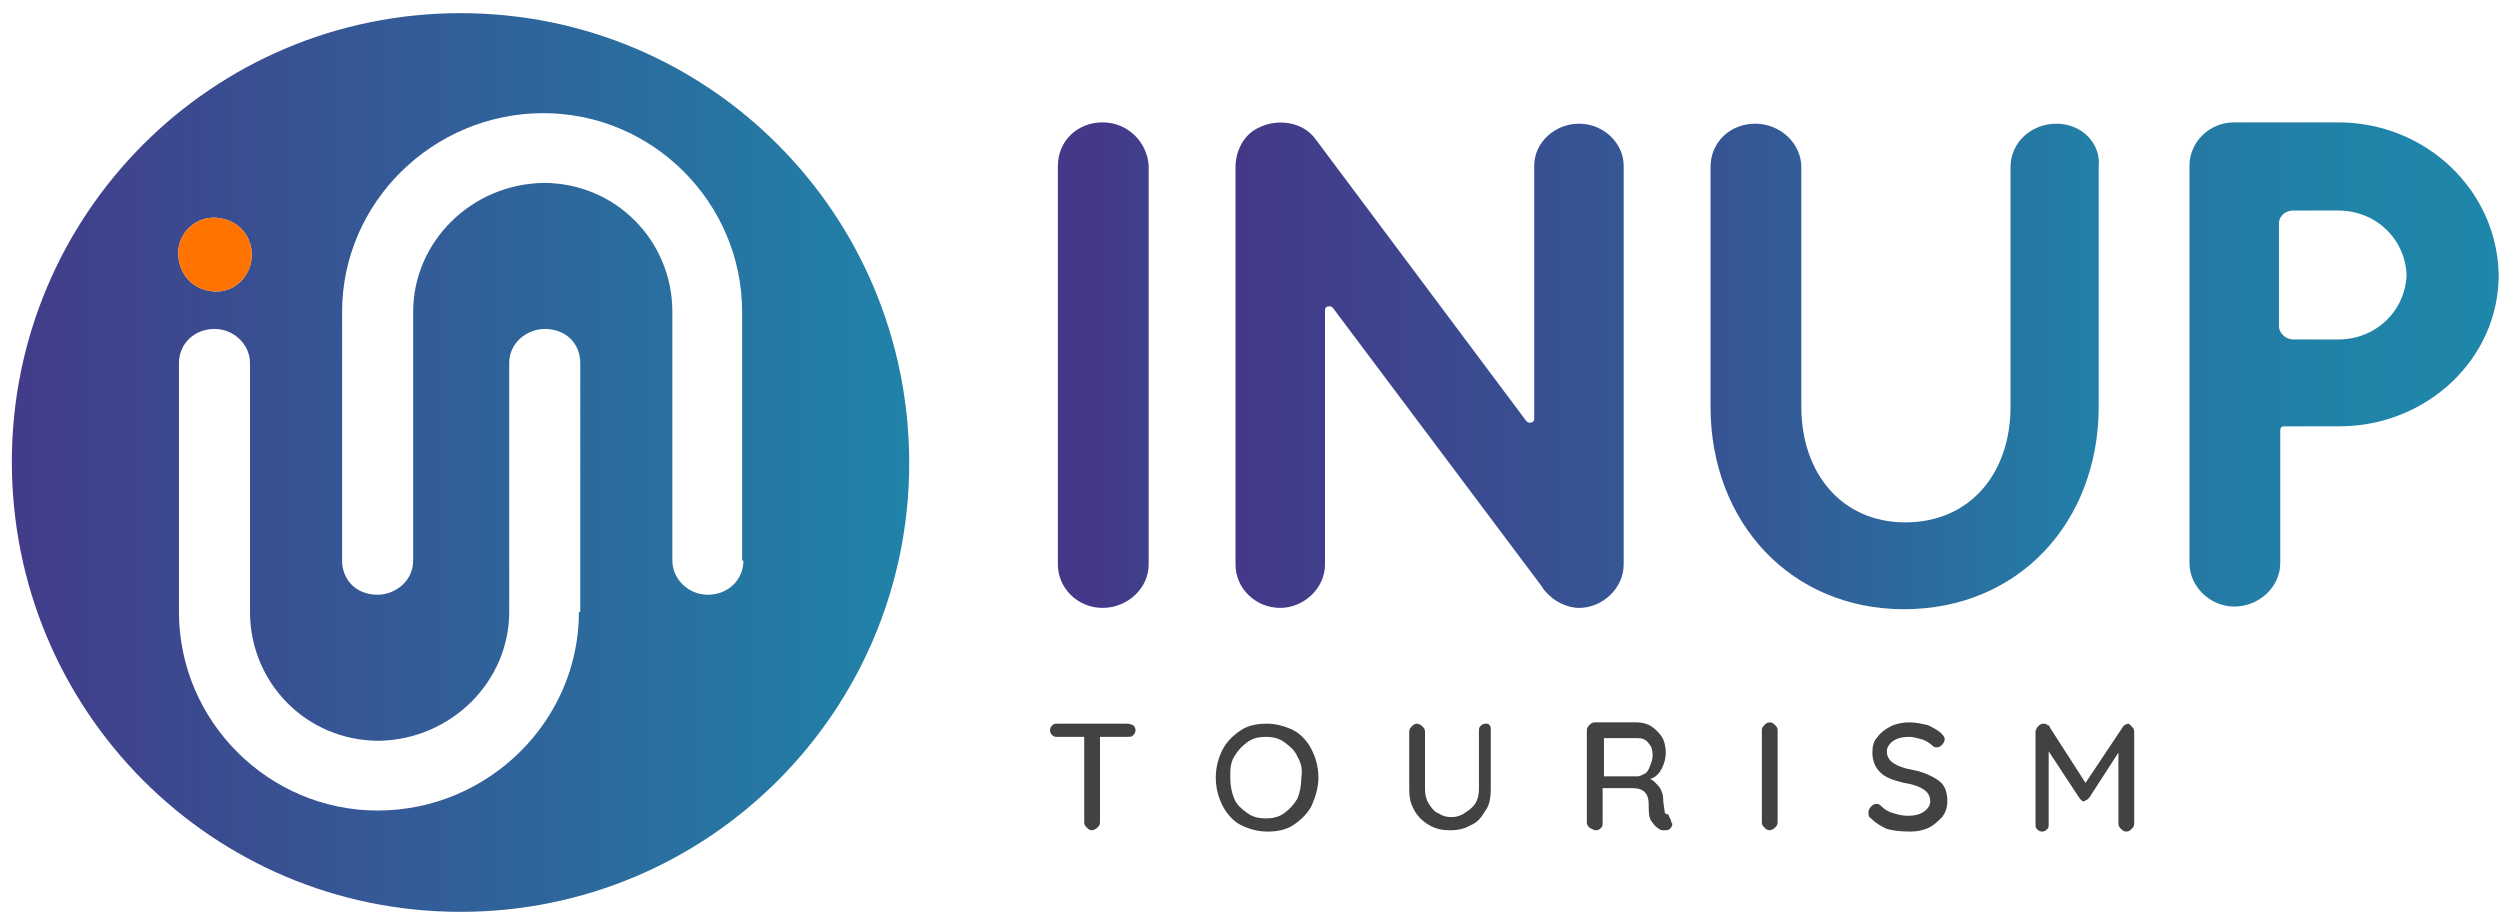<?xml version="1.0" encoding="utf-8"?>
<!-- Generator: Adobe Illustrator 27.8.0, SVG Export Plug-In . SVG Version: 6.00 Build 0)  -->
<svg version="1.1" id="Livello_1" xmlns="http://www.w3.org/2000/svg" xmlns:xlink="http://www.w3.org/1999/xlink" x="0px" y="0px"
	 viewBox="0 0 190 70" style="enable-background:new 0 0 190 70;" xml:space="preserve">
<style type="text/css">
	.st0{fill:#424241;}
	
		.st1{clip-path:url(#SVGID_00000118391550398384428870000012040340794672063655_);fill:url(#SVGID_00000143578242052720828300000012243970846083266223_);}
	.st2{fill:#FF7300;}
	.st3{fill:url(#SVGID_00000068676829771447198930000010533448283325984434_);}
	.st4{fill:url(#SVGID_00000116206127255896838420000009570616184639874216_);}
	.st5{fill:url(#SVGID_00000047765776057269785180000017098833613744828324_);}
	.st6{fill:url(#SVGID_00000111168673194984221930000007157403230593478291_);}
</style>
<g>
	<path class="st0" d="M86.1,55.1c0.1,0.1,0.2,0.2,0.2,0.4s-0.1,0.3-0.2,0.4s-0.2,0.1-0.4,0.1h-2.1v6.5c0,0.2-0.1,0.3-0.2,0.4
		c-0.1,0.1-0.3,0.2-0.4,0.2c-0.2,0-0.3-0.1-0.4-0.2c-0.1-0.1-0.2-0.2-0.2-0.4v-6.5h-2c-0.2,0-0.3,0-0.4-0.1s-0.2-0.2-0.2-0.4
		c0-0.2,0.1-0.3,0.2-0.4c0.1-0.1,0.2-0.1,0.4-0.1h5.3C85.9,55,86,55.1,86.1,55.1z"/>
	<path class="st0" d="M99.7,61.2c-0.3,0.6-0.8,1.1-1.4,1.5s-1.3,0.5-2,0.5s-1.4-0.2-2-0.5s-1.1-0.9-1.4-1.5
		c-0.3-0.6-0.5-1.3-0.5-2.1c0-0.8,0.2-1.5,0.5-2.1c0.3-0.6,0.8-1.1,1.4-1.5s1.3-0.5,2-0.5s1.4,0.2,2,0.5s1.1,0.9,1.4,1.5
		c0.3,0.6,0.5,1.3,0.5,2.1C100.2,59.8,100,60.5,99.7,61.2z M98.6,57.5c-0.2-0.5-0.6-0.8-1-1.1c-0.4-0.3-0.9-0.4-1.4-0.4
		s-1,0.1-1.4,0.4c-0.4,0.3-0.7,0.6-1,1.1s-0.3,1-0.3,1.6c0,0.6,0.1,1.1,0.3,1.6c0.2,0.5,0.6,0.8,1,1.1c0.4,0.3,0.9,0.4,1.4,0.4
		s1-0.1,1.4-0.4c0.4-0.3,0.7-0.6,1-1.1c0.2-0.5,0.3-1,0.3-1.6C99,58.5,98.9,58,98.6,57.5z"/>
	<path class="st0" d="M113.2,55.1c0.1,0.1,0.1,0.2,0.1,0.4V60c0,0.6-0.1,1.2-0.4,1.6c-0.3,0.5-0.6,0.9-1.1,1.1
		c-0.5,0.3-1,0.4-1.6,0.4c-0.6,0-1.1-0.1-1.6-0.4c-0.5-0.3-0.9-0.7-1.1-1.1c-0.3-0.5-0.4-1-0.4-1.6v-4.4c0-0.2,0.1-0.3,0.2-0.4
		c0.1-0.1,0.2-0.2,0.4-0.2c0.1,0,0.3,0.1,0.4,0.2c0.1,0.1,0.2,0.2,0.2,0.4V60c0,0.4,0.1,0.8,0.3,1.1c0.2,0.3,0.4,0.6,0.7,0.7
		c0.3,0.2,0.6,0.3,1,0.3c0.4,0,0.7-0.1,1-0.3c0.3-0.2,0.6-0.4,0.8-0.7c0.2-0.3,0.3-0.7,0.3-1.1v-4.4c0-0.2,0-0.3,0.1-0.4
		c0.1-0.1,0.2-0.2,0.4-0.2S113.1,55,113.2,55.1z"/>
	<path class="st0" d="M127,62.4c0,0.1,0.1,0.2,0.1,0.2c0,0.2-0.1,0.3-0.2,0.4c-0.1,0.1-0.2,0.1-0.4,0.1s-0.3,0-0.4-0.1
		c-0.2-0.1-0.4-0.3-0.6-0.6s-0.2-0.7-0.2-1.3c0-0.4-0.1-0.7-0.3-0.9c-0.2-0.2-0.5-0.3-0.9-0.3h-2.3v2.6c0,0.2,0,0.3-0.1,0.4
		c-0.1,0.1-0.2,0.2-0.4,0.2c-0.2,0-0.3-0.1-0.5-0.2c-0.1-0.1-0.2-0.2-0.2-0.4v-7c0-0.2,0.1-0.3,0.2-0.4c0.1-0.1,0.2-0.2,0.4-0.2h3.2
		c0.4,0,0.8,0.1,1.1,0.3c0.3,0.2,0.6,0.5,0.8,0.8s0.3,0.8,0.3,1.2c0,0.4-0.1,0.8-0.3,1.2c-0.2,0.4-0.5,0.7-0.9,0.8
		c0.3,0.1,0.5,0.4,0.7,0.6c0.2,0.3,0.3,0.6,0.3,0.9c0,0.4,0.1,0.7,0.1,0.9c0,0.2,0.1,0.3,0.3,0.3C126.9,62.2,127,62.3,127,62.4z
		 M125,58.8c0.2-0.1,0.3-0.3,0.4-0.6c0.1-0.2,0.2-0.5,0.2-0.8c0-0.4-0.1-0.7-0.3-0.9c-0.2-0.3-0.5-0.4-0.8-0.4h-2.6V59h2.6
		C124.6,59,124.8,58.9,125,58.8z"/>
	<path class="st0" d="M134.9,62.9c-0.1,0.1-0.3,0.2-0.4,0.2c-0.2,0-0.3-0.1-0.4-0.2c-0.1-0.1-0.2-0.2-0.2-0.4v-7
		c0-0.2,0.1-0.3,0.2-0.4c0.1-0.1,0.2-0.2,0.4-0.2c0.2,0,0.3,0.1,0.4,0.2c0.1,0.1,0.2,0.2,0.2,0.4v7C135.1,62.7,135,62.8,134.9,62.9z
		"/>
	<path class="st0" d="M143.4,63c-0.4-0.2-0.8-0.4-1.2-0.8c-0.2-0.1-0.2-0.3-0.2-0.5c0-0.1,0.1-0.3,0.2-0.4c0.1-0.1,0.2-0.2,0.4-0.2
		c0.1,0,0.2,0,0.3,0.1c0.3,0.3,0.6,0.5,1,0.6c0.3,0.1,0.7,0.2,1.1,0.2c0.5,0,0.9-0.1,1.2-0.3c0.3-0.2,0.5-0.5,0.5-0.8
		c0-0.4-0.2-0.7-0.5-0.9c-0.3-0.2-0.8-0.4-1.5-0.5c-0.8-0.2-1.4-0.4-1.8-0.8c-0.4-0.4-0.6-0.9-0.6-1.5c0-0.5,0.1-0.9,0.4-1.2
		c0.2-0.3,0.6-0.6,1-0.8s0.9-0.3,1.4-0.3c0.5,0,0.9,0.1,1.4,0.2c0.4,0.2,0.8,0.4,1,0.6c0.2,0.2,0.3,0.3,0.3,0.5
		c0,0.1-0.1,0.3-0.2,0.4c-0.1,0.1-0.2,0.2-0.4,0.2c-0.1,0-0.2,0-0.3-0.1c-0.2-0.2-0.5-0.4-0.8-0.5c-0.4-0.1-0.7-0.2-1-0.2
		c-0.5,0-0.9,0.1-1.2,0.3s-0.5,0.5-0.5,0.8c0,0.4,0.2,0.7,0.5,0.9c0.3,0.2,0.8,0.4,1.4,0.5c0.6,0.1,1.1,0.3,1.5,0.5s0.7,0.4,0.9,0.7
		s0.3,0.7,0.3,1.2c0,0.4-0.1,0.8-0.4,1.2c-0.3,0.3-0.6,0.6-1,0.8c-0.4,0.2-0.9,0.3-1.4,0.3C144.3,63.2,143.8,63.1,143.4,63z"/>
	<path class="st0" d="M162,55.2c0.1,0.1,0.2,0.2,0.2,0.4v7c0,0.2-0.1,0.3-0.2,0.4c-0.1,0.1-0.2,0.2-0.4,0.2c-0.2,0-0.3-0.1-0.4-0.2
		c-0.1-0.1-0.2-0.2-0.2-0.4v-5.4l-2.2,3.4c-0.1,0.1-0.1,0.1-0.2,0.2c-0.1,0-0.2,0.1-0.2,0.1c-0.1,0-0.2,0-0.2-0.1
		c-0.1,0-0.1-0.1-0.2-0.2l-2.3-3.5v5.5c0,0.2,0,0.3-0.1,0.4c-0.1,0.1-0.2,0.2-0.4,0.2c-0.2,0-0.3-0.1-0.4-0.2
		c-0.1-0.1-0.1-0.2-0.1-0.4v-7c0-0.1,0.1-0.3,0.2-0.4c0.1-0.1,0.2-0.2,0.4-0.2c0.1,0,0.2,0,0.3,0.1c0.1,0,0.2,0.1,0.2,0.2l2.7,4.2
		l2.8-4.2c0.1-0.2,0.3-0.3,0.5-0.3C161.8,55,161.9,55.1,162,55.2z"/>
</g>
<g>
	<defs>
		<path id="SVGID_1_" d="M35,1C16.1,1,0.9,16.3,0.9,35.1C0.9,54,16.1,69.3,35,69.3c18.9,0,34.1-15.3,34.1-34.1
			C69.1,16.3,53.9,1,35,1z M16.8,16.6c1.2,0.2,2.1,1.1,2.3,2.3c0.3,1.9-1.3,3.6-3.2,3.2c-1.2-0.2-2.1-1.1-2.3-2.3
			C13.2,17.9,14.9,16.2,16.8,16.6z M44,46.5c0,8.3-6.9,15.1-15.3,15.1c-8.3,0-15.1-6.8-15.1-15.1V27.6c0-1.5,1.2-2.6,2.7-2.6
			c1.5,0,2.7,1.2,2.7,2.6v18.9c0,5.4,4.3,9.8,9.8,9.8c5.5-0.1,9.9-4.5,9.9-9.8V27.6c0-1.6,1.4-2.6,2.7-2.6c1.6,0,2.7,1.1,2.7,2.6
			V46.5z M56.5,42.6c0,1.5-1.2,2.6-2.7,2.6s-2.7-1.2-2.7-2.6V23.7c0-5.4-4.3-9.8-9.8-9.8c-5.5,0.1-9.9,4.5-9.9,9.8v18.9
			c0,1.6-1.4,2.6-2.7,2.6c-1.6,0-2.7-1.1-2.7-2.6V23.7c0-8.3,6.9-15.1,15.3-15.1c8.3,0,15.1,6.8,15.1,15.1V42.6z"/>
	</defs>
	<clipPath id="SVGID_00000076595810478045207680000006209745941762673287_">
		<use xlink:href="#SVGID_1_"  style="overflow:visible;"/>
	</clipPath>
	
		<linearGradient id="SVGID_00000174596468290031056550000004177860112732586667_" gradientUnits="userSpaceOnUse" x1="-2.399" y1="35.143" x2="74.784" y2="35.143">
		<stop  offset="0" style="stop-color:#443888"/>
		<stop  offset="1" style="stop-color:#1D89AB"/>
	</linearGradient>
	
		<rect x="-2.4" y="-2.6" style="clip-path:url(#SVGID_00000076595810478045207680000006209745941762673287_);fill:url(#SVGID_00000174596468290031056550000004177860112732586667_);" width="77.2" height="75.5"/>
</g>
<path class="st2" d="M16.8,16.6c1.2,0.2,2.1,1.1,2.3,2.3c0.3,1.9-1.3,3.6-3.2,3.2c-1.2-0.2-2.1-1.1-2.3-2.3
	C13.2,17.9,14.9,16.2,16.8,16.6"/>
<g>
	<g>
		
			<linearGradient id="SVGID_00000138557951153030489740000010718226466362183832_" gradientUnits="userSpaceOnUse" x1="80.351" y1="27.748" x2="115.656" y2="27.748">
			<stop  offset="9.667311e-02" style="stop-color:#443888"/>
			<stop  offset="1" style="stop-color:#1D89AB"/>
		</linearGradient>
		<path style="fill:url(#SVGID_00000138557951153030489740000010718226466362183832_);" d="M83.8,9.3c-1.9,0-3.4,1.4-3.4,3.3v30.3
			c0,1.8,1.5,3.3,3.4,3.3c1.9,0,3.5-1.5,3.5-3.3V12.6C87.2,10.8,85.7,9.3,83.8,9.3z"/>
	</g>
	<g>
		
			<linearGradient id="SVGID_00000013175744755292927990000010760952685222574977_" gradientUnits="userSpaceOnUse" x1="93.906" y1="27.694" x2="172.211" y2="27.694">
			<stop  offset="0" style="stop-color:#443888"/>
			<stop  offset="1" style="stop-color:#1D89AB"/>
		</linearGradient>
		<path style="fill:url(#SVGID_00000013175744755292927990000010760952685222574977_);" d="M120,9.4c-1.8,0-3.4,1.4-3.4,3.2v19.2
			c0,0.2-0.1,0.3-0.2,0.3c-0.1,0-0.2,0.1-0.4-0.1L100,10.6c-1-1.4-3.1-1.7-4.7-0.7c-0.9,0.6-1.4,1.7-1.4,2.8v30.2
			c0,1.8,1.5,3.3,3.4,3.3c1.8,0,3.4-1.5,3.4-3.3V23.6c0-0.2,0.1-0.3,0.2-0.3c0.1,0,0.2-0.1,0.4,0.1l15.9,21.2
			c0.1,0.2,0.2,0.3,0.3,0.4c0.6,0.7,1.6,1.2,2.5,1.2c1.8,0,3.4-1.5,3.4-3.3V12.6C123.4,10.9,121.9,9.4,120,9.4z"/>
	</g>
	<g>
		
			<linearGradient id="SVGID_00000075153994548088668990000003741610781106764692_" gradientUnits="userSpaceOnUse" x1="108.183" y1="27.744" x2="196.168" y2="27.744">
			<stop  offset="0" style="stop-color:#443888"/>
			<stop  offset="0.242" style="stop-color:#365494"/>
			<stop  offset="0.545" style="stop-color:#2971A1"/>
			<stop  offset="0.808" style="stop-color:#2083A8"/>
			<stop  offset="1" style="stop-color:#1D89AB"/>
		</linearGradient>
		<path style="fill:url(#SVGID_00000075153994548088668990000003741610781106764692_);" d="M177.7,9.3h-7.9c-1.9,0-3.4,1.5-3.4,3.3
			v30.2c0,1.8,1.6,3.3,3.4,3.3c1.9,0,3.5-1.5,3.5-3.3V32.7c0-0.2,0.1-0.3,0.3-0.3h4.2c6.6,0,12.1-5.1,12.1-11.5
			C189.8,14.5,184.4,9.3,177.7,9.3z M177.7,25.8h-3.4c-0.6,0-1.1-0.5-1.1-1V17c0-0.6,0.5-1,1.1-1h3.4c2.9,0,5.1,2.2,5.2,4.9
			C182.8,23.6,180.6,25.8,177.7,25.8z"/>
	</g>
	<g>
		
			<linearGradient id="SVGID_00000065762142690393869510000010797987045283561874_" gradientUnits="userSpaceOnUse" x1="112.41" y1="27.881" x2="165.327" y2="27.881">
			<stop  offset="0" style="stop-color:#443888"/>
			<stop  offset="1" style="stop-color:#1D89AB"/>
		</linearGradient>
		<path style="fill:url(#SVGID_00000065762142690393869510000010797987045283561874_);" d="M156.3,9.4c-1.9,0-3.5,1.4-3.5,3.3v18.2
			c0,5.1-3.1,8.8-8,8.8c-4.8,0-7.9-3.7-7.9-8.8V12.7c0-1.8-1.6-3.3-3.5-3.3c-1.9,0-3.4,1.4-3.4,3.3v18.2c0,8.8,6.1,15.4,14.7,15.4
			c8.7,0,14.8-6.6,14.8-15.4V12.7C159.7,10.9,158.2,9.4,156.3,9.4z"/>
	</g>
</g>
</svg>
